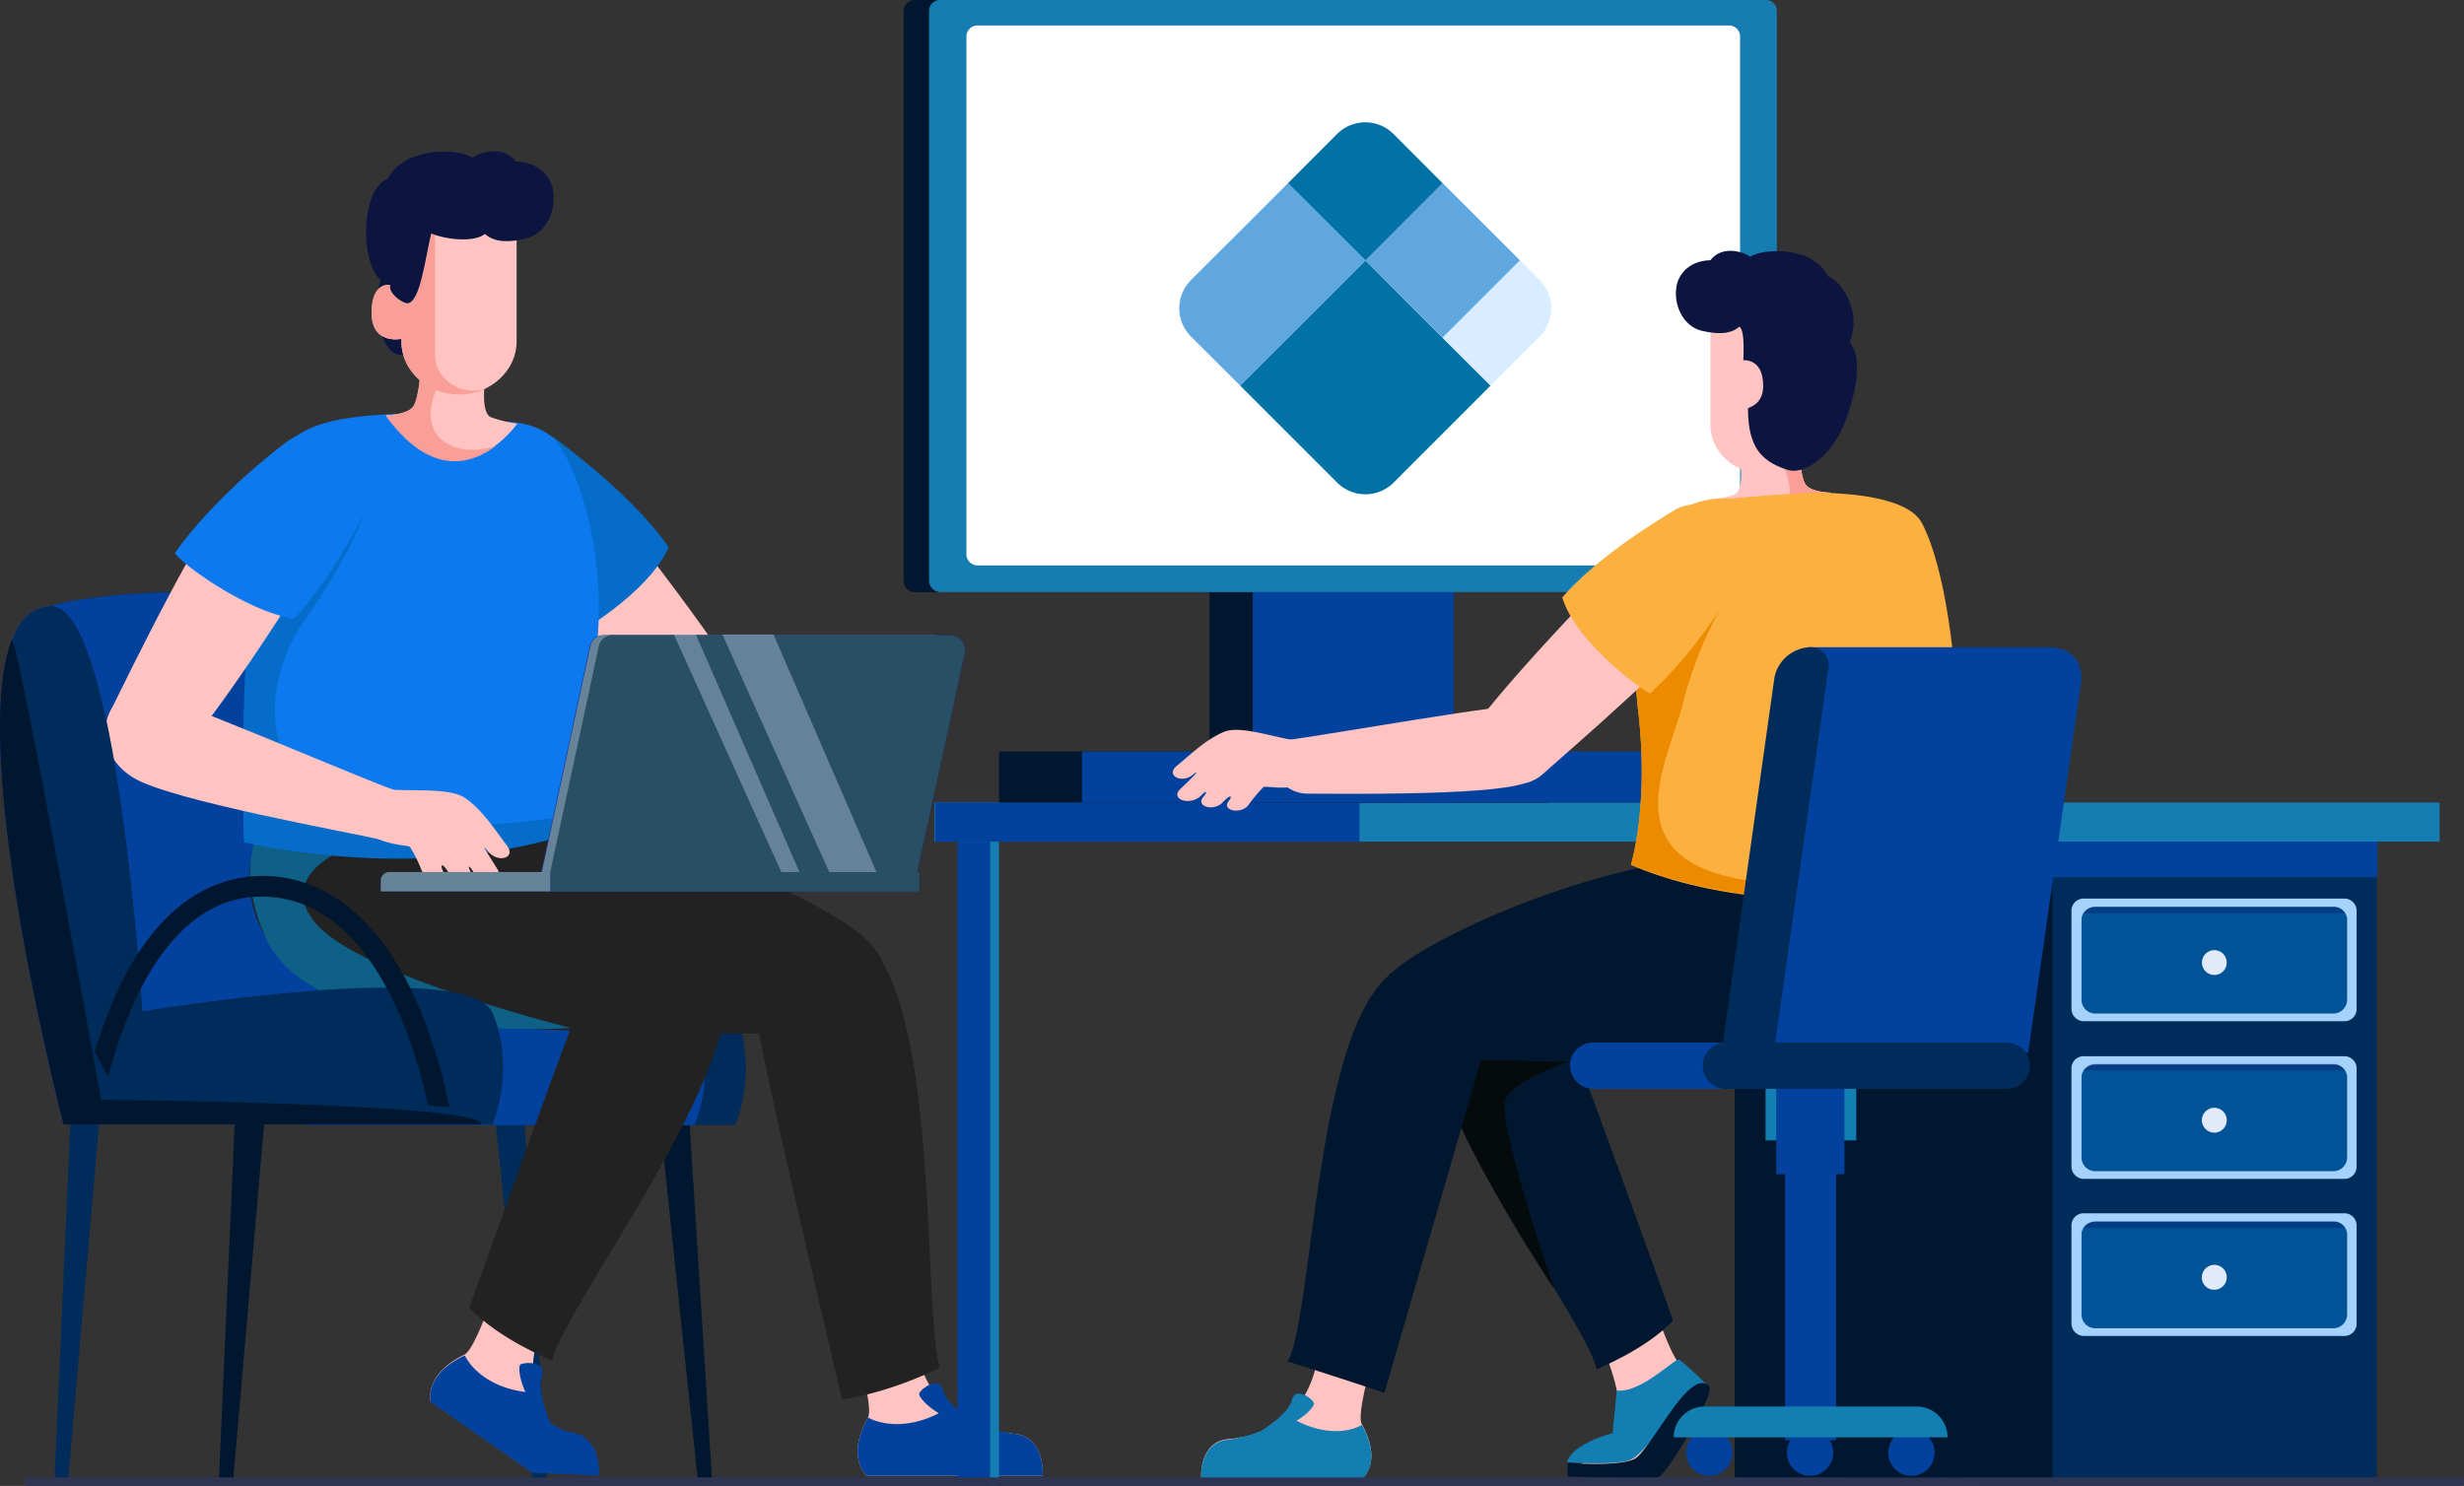 <svg xmlns="http://www.w3.org/2000/svg" width="575.701" height="347.245" viewBox="0 0 575.701 347.245">
  <rect x="0" y="0" width="575.701" height="347.245" fill="#333333" stroke="none"/>
  <g id="IT_Service_Australia_ic_11" transform="translate(-207.469 -7842.755)">
    <g id="Windows_App_section_1" transform="translate(-604 6946)">
      <g id="Group_259966" data-name="Group 259966">
        <g id="Group_259924" data-name="Group 259924" transform="translate(686.293 926.3)">
          <g id="Group_259893" data-name="Group 259893" transform="translate(125.176 5.808)">
            <g id="Group_259884" data-name="Group 259884" transform="translate(0 102.757)">
              <path id="Path_113429" data-name="Path 113429" d="M239.175,304.963H242.5L236.907,216.2H229.8Z" transform="translate(-76.129 -97.148)" fill="#00172f"/>
              <path id="Path_113430" data-name="Path 113430" d="M213.624,304.963h3.327L211.356,216.2H204.4Z" transform="translate(-89.138 -97.148)" fill="#002c5c"/>
              <path id="Path_113431" data-name="Path 113431" d="M139.776,304.963H136.6l3.932-88.763h6.956Z" transform="translate(-123.862 -97.148)" fill="#002c5c"/>
              <path id="Path_113432" data-name="Path 113432" d="M165.327,304.963H162l3.932-88.763h7.107Z" transform="translate(-110.853 -97.148)" fill="#00172f"/>
              <path id="Path_113433" data-name="Path 113433" d="M265.308,237.55c-1.966-10.283-11.492-50.506-38.711-51.111-27.37-.6-36.443,40.677-38.258,51.111H183.5a121.166,121.166,0,0,1,7.863-26.916c8.317-19.356,20.565-29.185,35.384-29.033,14.819.3,27.068,10.585,35.536,29.487A119.853,119.853,0,0,1,270.3,237.55Z" transform="translate(-99.842 -114.869)" fill="#2647c8"/>
              <path id="Path_113434" data-name="Path 113434" d="M135.9,140.993v80.144l18.146,25.707,40.677,3.176c.756,7.561,1.21,12.248,1.21,12.248h100.1s5.595-12.853,0-26.009c-3.78-9.073-34.175-9.98-53.228-9.829-8.922.151-15.424.454-15.424.454v-.454c-.151-5.9-2.117-75.154-14.365-84.832h0a2.463,2.463,0,0,0-.907-.454c-.151-.151-.454-.151-.6-.3a.148.148,0,0,1-.151-.151h-.151c-6.049-2.268-23.287-3.478-40.526-3.176C157.373,137.667,143.914,138.725,135.9,140.993Z" transform="translate(-124.22 -137.47)" fill="#002c5c"/>
              <path id="Path_113435" data-name="Path 113435" d="M135.9,140.927v80.144l18.146,25.707,40.677,3.176c.756,7.561,1.21,12.248,1.21,12.248h90.578s5.595-12.853,0-26.009c-3.176-7.561-25.4-9.527-43.7-9.829-5.746-.151-11.19,0-15.424.151-5.746.151-9.527.454-9.527.454s-1.663-75.154-14.365-85.286h0a2.462,2.462,0,0,0-.907-.454c-.151-.151-.454-.151-.6-.3a.148.148,0,0,1-.151-.151h-.151c-4.99-1.815-17.239-2.873-31-3.176C157.373,137.6,143.914,138.659,135.9,140.927Z" transform="translate(-124.22 -137.403)" fill="#02429e"/>
              <path id="Path_113436" data-name="Path 113436" d="M143.031,260.928H243.287s5.595-12.853,0-26.009-81.808-.454-81.808-.454-5.9-95.871-21.624-94.661c-4.234.3-7.107,3.176-8.922,8.014C120.5,174.735,143.031,260.928,143.031,260.928Z" transform="translate(-128.176 -136.28)" fill="#2647c8"/>
              <path id="Path_113437" data-name="Path 113437" d="M143.031,258.262h97.534c.907-4.99-88.764-5.746-88.764-5.746S132.3,144.095,130.934,145C120.5,172.07,143.031,258.262,143.031,258.262Z" transform="translate(-128.176 -133.615)" fill="#1d3599"/>
              <path id="Path_113438" data-name="Path 113438" d="M220.676,235.031c-2.722-12.7-12.551-48.087-38.258-48.691h-.6c-21.624,0-31.755,26.463-35.838,42.038-1.059-1.512-1.815-3.327-3.176-5.746v-.151a116.433,116.433,0,0,1,4.385-11.946c8.317-19.356,20.565-29.185,35.384-29.033,14.819.3,27.068,10.585,35.536,29.487a120.435,120.435,0,0,1,7.561,24.5A27.838,27.838,0,0,1,220.676,235.031Z" transform="translate(-120.686 -114.92)" fill="#2647c8"/>
            </g>
            <g id="Group_259891" data-name="Group 259891" transform="translate(24.627)">
              <path id="Path_113439" data-name="Path 113439" d="M260.7,255.3h13.912c2.42,10.585,9.829,17.541,22.531,18.751,7.41.6,6.8,9.829,6.8,9.829H262.822s-4.99-4.234.3-13.609C264.334,268,260.7,255.3,260.7,255.3Z" transform="translate(-84.935 25.635)" fill="#ffc4c2"/>
              <path id="Path_113440" data-name="Path 113440" d="M297.148,269.749c7.409.6,6.8,9.829,6.8,9.829H262.822s-4.99-4.234.3-13.609c2.722,1.512,9.829,3.327,18.751-2.268A32.865,32.865,0,0,0,297.148,269.749Z" transform="translate(-84.935 29.937)" fill="#02429e"/>
              <path id="Path_113441" data-name="Path 113441" d="M206.021,134.6c4.083,9.98,33.872,41.282,39.316,47.33,6.653,7.258,22.38.907,19.658-7.561-2.419-7.561-34.023-48.994-38.711-52.774C217.967,114.642,200.879,122.2,206.021,134.6Z" transform="translate(-113.42 -44.199)" fill="#ffc4c2"/>
              <path id="Path_113442" data-name="Path 113442" d="M199.915,174.187c-18.146,7.561-4.234,37.048,19.2,44.76s49.75,2.873,70.164,4.385c5.746.454,20.565-9.224,9.678-21.17C288.225,190.368,224.563,163.9,199.915,174.187Z" transform="translate(-120.318 -17.098)" fill="#222"/>
              <path id="Path_113443" data-name="Path 113443" d="M271.147,192.659c17.087,16.785,12.853,86.949,16.936,99.5,0,0-11.19,5.746-22.834,7.41,0,0-19.658-82.261-20.414-91.637C243.021,188.274,265.552,187.215,271.147,192.659Z" transform="translate(-93.109 -7.897)" fill="#222"/>
              <path id="Path_113444" data-name="Path 113444" d="M221.119,173.5s49.6,22.985,54.74,35.687,4.385,49.9,12.248,98.744l-19.356-85.437-32.36-.6L200.1,186.656Z" transform="translate(-115.967 -16.259)" fill="#222"/>
              <path id="Path_113445" data-name="Path 113445" d="M169.707,175.915c-6.956,14.214-2.419,34.023,21.17,41.736,23.438,7.712,49.6,5.9,71.676,7.41,5.746.454,22.682-8.922,11.795-20.717C263.31,192.4,181.5,152.023,169.707,175.915Z" transform="translate(-133.056 -18.825)" fill="#222"/>
              <path id="Path_113446" data-name="Path 113446" d="M222.043,161.82c-9.829-10.888-17.087-25.858-19.356-31.3-5.444-12.853,9.829-22.38,18.448-15.424,2.117,1.663,17.39,12.853,25.707,24.8C242,150.932,224.16,161.215,222.043,161.82Z" transform="translate(-115.228 -47.373)" fill="#056cc9"/>
              <path id="Path_113447" data-name="Path 113447" d="M192.035,180.136s-20.565,6.5-9.678,18.9c10.887,12.248,59.428,24.194,59.428,24.194s-60.335,4.234-71.525-21.473c-9.678-22.229,4.234-32.36,4.234-32.36Z" transform="translate(-133.004 -18.359)" fill="#0e6087"/>
              <path id="Path_113448" data-name="Path 113448" d="M224.628,111.915s8.922-.756,13.761,4.083c4.688,4.839,12.7,25.707,9.829,49.9s1.815,39.165,1.815,39.165-32.209,15.878-84.076,4.99c0,0-2.268-68.2,9.98-92.09,3.932-7.561,22.229-7.561,24.951-7.863C203.609,110.1,224.628,111.915,224.628,111.915Z" transform="translate(-133.539 -48.73)" fill="#0c79ef"/>
              <path id="Path_113449" data-name="Path 113449" d="M249.876,201.937s-12.248,6.049-33.721,8.166H216q-2.949.227-6.351.454a158.4,158.4,0,0,1-20.565-.3c-4.234-.3-8.771-.907-13.458-1.512h0c-3.176-.454-6.351-1.058-9.678-1.815,0,0-.151-6.2-.151-15.575v-1.21h0v-12.7c0-1.21.151-2.571.151-3.932V172c.151-1.663.151-3.478.3-5.293l.151-1.663c0-.756.151-1.663.151-2.571a4.186,4.186,0,0,1,.151-1.361c.151-2.268.3-4.688.6-6.956V153.7c.151-2.117.454-4.385.6-6.5v-.151c0-.454.151-1.058.151-1.512h0c1.966-4.385,4.083-9.073,4.385-11.492a13.585,13.585,0,0,0-1.21-6.8h0a69.007,69.007,0,0,1,3.478-10.736h0l21.17,8.166s-3.024,12.4-15.424,29.789c-12.7,17.843-18.9,60.94,68.5,45.062C249.573,201.181,249.876,201.937,249.876,201.937Z" transform="translate(-133.534 -45.452)" fill="#056cc9"/>
              <path id="Path_113450" data-name="Path 113450" d="M211.087,108.039s-1.361,8.317,1.21,9.527a29.1,29.1,0,0,0,6.2,1.512s-14.365,20.717-30.7-1.966c0,0,4.839,0,6.351-1.966S196.571,103.5,195.814,97Z" transform="translate(-122.267 -55.439)" fill="#ffc4c2"/>
              <path id="Path_113451" data-name="Path 113451" d="M194.152,115.146c1.512-1.966,2.419-11.644,1.663-18.146l8.771,6.351c-1.663,1.512-4.385,5.9-4.234,6.2-2.268,4.234-3.629,10.283.907,13.609,3.478,2.571,7.863,2.419,12.1,1.21-5.595,4.234-15.122,7.258-25.555-7.107C187.65,117.112,192.64,117.112,194.152,115.146Z" transform="translate(-122.268 -55.439)" fill="#f99f98"/>
              <path id="Path_113452" data-name="Path 113452" d="M283.662,269.423s-7.107-4.234-7.863-7.863c-.907-3.629-5.293-.3-5.6.756S275.345,269.272,283.662,269.423Z" transform="translate(-80.069 27.995)" fill="#02429e"/>
              <path id="Path_113453" data-name="Path 113453" d="M202.6,260.161c2.419-1.059,6.653-13.761,6.653-13.761l11.341,7.863c-4.083,10.131-1.966,20.112,7.863,28.277a6.716,6.716,0,0,1,2.419,3.629H216.513l-21.775-15.122C194.738,271.2,193.074,264.848,202.6,260.161Z" transform="translate(-118.771 21.077)" fill="#ffc4c2"/>
              <path id="Path_113454" data-name="Path 113454" d="M194.737,266.487l4.234,2.873,19.507,13.609,12.551.454a6.858,6.858,0,0,0-2.571-5.444,33.337,33.337,0,0,1-5.9-6.956,23.8,23.8,0,0,1-3.176-6.653c-10.434-.454-15.273-5.9-16.634-8.77C193.073,260.136,194.737,266.487,194.737,266.487Z" transform="translate(-118.77 25.789)" fill="#02429e"/>
              <path id="Path_113455" data-name="Path 113455" d="M197.5,265.519l19.507,13.609,15.575.756s.907-9.073-6.5-10.131c-2.722-.3-9.98-5.293-11.492-6.654C207.027,267.485,200.827,266.88,197.5,265.519Z" transform="translate(-117.299 29.63)" fill="#02429e"/>
              <path id="Path_113456" data-name="Path 113456" d="M215.65,270.724s-3.327-7.41-1.966-10.888-4.083-3.327-4.99-2.722C207.787,257.568,208.846,265.734,215.65,270.724Z" transform="translate(-111.708 26.392)" fill="#02429e"/>
              <path id="Path_113457" data-name="Path 113457" d="M260.43,198.86c6.351,23.136-37.653,79.237-40.375,92.09,0,0-12.551-4.99-19.356-12.4,0,0,25.4-71.222,29.336-79.842C238.353,181.017,258.313,191.3,260.43,198.86Z" transform="translate(-115.66 -8.352)" fill="#222"/>
              <path id="Path_113458" data-name="Path 113458" d="M189.2,107.025a3.8,3.8,0,0,0,4.234,1.512c1.663-.6.756-3.176.151-4.234-.756-1.512-.454-18.3-.454-18.3-.454-.3-5.444,3.629-5.444,4.385C187.237,92.205,183.91,99.01,189.2,107.025Z" transform="translate(-123.064 -61.078)" fill="#0c1540"/>
              <path id="Path_113459" data-name="Path 113459" d="M219.472,82.2v25.253c0,6.8-6.049,12.4-13.458,12.4h0c-7.41,0-13.458-5.595-13.458-12.4v-.6S185.6,108.36,185.6,100.8s4.385-6.5,4.385-6.5V82.2Z" transform="translate(-123.394 -63.019)" fill="#ffc4c2"/>
              <path id="Path_113460" data-name="Path 113460" d="M189.985,95.424V80h10.434v31.907c0,4.536,4.385,8.317,9.073,8.166a8.982,8.982,0,0,0,3.932-1.059,15.029,15.029,0,0,1-7.41,1.966c-7.41,0-13.458-5.595-13.458-12.4v-.6s-6.956,1.512-6.956-6.049S189.985,95.424,189.985,95.424Z" transform="translate(-123.394 -64.146)" fill="#f99f98"/>
              <path id="Path_113461" data-name="Path 113461" d="M190.428,100.794c-.6,1.663,2.419,4.083,3.932,4.234,3.024,0,4.234-10.736,5.595-16.331,3.024,1.361,9.829,2.268,12.551.151,2.571,2.268,6.351,1.815,9.527,1.059,4.99-1.21,7.258-6.8,6.351-11.492-.3-1.966-2.419-6.351-8.619-6.5C216.74,67.98,211.3,69.795,209.633,71c-3.629-2.268-16.029-2.571-19.809,4.99h0C182.867,78.263,183.019,99.584,190.428,100.794Z" transform="translate(-123.837 -69.515)" fill="#0c1540"/>
              <path id="Path_113462" data-name="Path 113462" d="M175.954,121.551c-7.863,7.41-26.614,46.272-30.243,53.53-4.385,8.77,3.932,18.6,11.946,14.517,6.8-3.478,35.838-48.087,37.8-53.682C198.939,125.633,185.632,112.326,175.954,121.551Z" transform="translate(-144.444 -44.454)" fill="#ffc4c2"/>
              <path id="Path_113463" data-name="Path 113463" d="M155.2,141.293c8.468-11.946,21.473-22.531,26.16-26.009,11.341-8.166,24.043,4.536,19.2,14.517-1.21,2.419-7.712,16.18-17.541,26.916C171.078,154.6,156.107,143.259,155.2,141.293Z" transform="translate(-138.963 -47.412)" fill="#0c79ef"/>
              <g id="Group_259887" data-name="Group 259887" transform="translate(64.323 112.935)">
                <g id="Group_259885" data-name="Group 259885" transform="translate(0 55.496)">
                  <rect id="Rectangle_159160" data-name="Rectangle 159160" width="86.193" height="4.536" transform="translate(39.618)" fill="#1d3599"/>
                  <path id="Path_113464" data-name="Path 113464" d="M226.618,185.436H187v-2.571a2,2,0,0,1,1.966-1.966h37.653v4.536Z" transform="translate(-187 -180.9)" fill="#120d80"/>
                </g>
                <g id="Group_259886" data-name="Group 259886" transform="translate(37.501 0.151)">
                  <path id="Path_113465" data-name="Path 113465" d="M297.539,199.645H211.8l11.341-52.774a3.236,3.236,0,0,1,3.176-2.571h77.271a5.085,5.085,0,0,1,4.688,6.2Z" transform="translate(-211.8 -144.3)" fill="#1d3599"/>
                  <path id="Path_113466" data-name="Path 113466" d="M298.939,199.645H213.2l11.341-52.774a3.236,3.236,0,0,1,3.176-2.571h78.935a3.569,3.569,0,0,1,3.327,4.536Z" transform="translate(-211.083 -144.3)" fill="#120d80"/>
                </g>
                <path id="Path_113467" data-name="Path 113467" d="M251.646,144.2l24.194,55.5H264.8l-25.1-55.5Z" transform="translate(-160.009 -144.2)" fill="#f0f5ff" opacity="0.11"/>
                <path id="Path_113468" data-name="Path 113468" d="M237.441,144.2l24.195,55.5h-4.385L232.3,144.2Z" transform="translate(-163.799 -144.2)" fill="#f0f5ff" opacity="0.11"/>
              </g>
              <path id="Path_113469" data-name="Path 113469" d="M151.173,173.226c8.922,5.293,50.657,12.7,57.613,14.365,8.468,1.966,11.341-8.619,3.024-11.644-8.166-2.873-53.228-22.38-58.369-22.834C144.217,152.207,139.983,166.572,151.173,173.226Z" transform="translate(-144.462 -26.721)" fill="#ffc4c2"/>
              <path id="Path_113470" data-name="Path 113470" d="M215.759,186.863c-2.117-3.327-4.083-6.5-2.268-4.234,2.268,3.024,6.8,1.815,4.536-1.21-2.873-3.78-5.746-8.317-9.678-11.039-4.234-3.024-16.18-1.059-20.868-2.571-1.815-.6-4.385,8.468-3.176,9.678,3.932,3.932,10.434,3.78,11.039,4.234a30.489,30.489,0,0,1,2.722,5.444c1.361,2.722,6.351,2.873,4.99.151-.756-1.663,0-1.815,1.361.454,1.663,3.024,6.8,2.873,5.141-.151-.6-1.21-.6-1.966.454-.3C211.978,190.492,217.724,190.038,215.759,186.863Z" transform="translate(-124.216 -19.188)" fill="#ffc4c2"/>
              <g id="Group_259890" data-name="Group 259890" transform="translate(64.323 112.935)">
                <g id="Group_259888" data-name="Group 259888" transform="translate(0 55.496)">
                  <rect id="Rectangle_159161" data-name="Rectangle 159161" width="86.193" height="4.536" transform="translate(39.618)" fill="#284f63"/>
                  <path id="Path_113471" data-name="Path 113471" d="M226.618,185.436H187v-2.571a2,2,0,0,1,1.966-1.966h37.653v4.536Z" transform="translate(-187 -180.9)" fill="#668398"/>
                </g>
                <g id="Group_259889" data-name="Group 259889" transform="translate(37.653 0.151)">
                  <path id="Path_113472" data-name="Path 113472" d="M297.639,199.645H211.9l11.341-52.774a3.236,3.236,0,0,1,3.176-2.571h77.271a5.085,5.085,0,0,1,4.688,6.2Z" transform="translate(-211.9 -144.3)" fill="#668398"/>
                  <path id="Path_113473" data-name="Path 113473" d="M298.939,199.645H213.2l11.341-52.774a3.236,3.236,0,0,1,3.176-2.571h78.935a3.569,3.569,0,0,1,3.327,4.536Z" transform="translate(-211.234 -144.3)" fill="#284f63"/>
                </g>
                <path id="Path_113474" data-name="Path 113474" d="M251.746,144.2l24.043,55.5H264.751L239.8,144.2Z" transform="translate(-159.958 -144.2)" fill="#dee7ff" opacity="0.34"/>
                <path id="Path_113475" data-name="Path 113475" d="M237.441,144.2l24.195,55.5H257.4l-25.1-55.5Z" transform="translate(-163.799 -144.2)" fill="#dee7ff" opacity="0.34"/>
              </g>
            </g>
            <g id="Group_259892" data-name="Group 259892" transform="translate(0 106.27)">
              <path id="Path_113476" data-name="Path 113476" d="M143.031,260.928H243.287s5.595-12.853,0-26.009-81.808-.454-81.808-.454-5.9-95.871-21.624-94.661c-4.234.3-7.107,3.176-8.922,8.014C120.5,174.735,143.031,260.928,143.031,260.928Z" transform="translate(-128.176 -139.792)" fill="#002c5c"/>
              <path id="Path_113477" data-name="Path 113477" d="M143.031,258.262h97.534c.907-4.99-88.764-5.746-88.764-5.746S132.3,144.095,130.934,145C120.5,172.07,143.031,258.262,143.031,258.262Z" transform="translate(-128.176 -137.127)" fill="#00172f"/>
              <path id="Path_113478" data-name="Path 113478" d="M220.676,235.031c-2.722-12.7-12.551-48.087-38.258-48.691h-.6c-21.624,0-31.755,26.463-35.838,42.038-1.059-1.512-1.815-3.327-3.176-5.746v-.151a116.433,116.433,0,0,1,4.385-11.946c8.317-19.356,20.565-29.185,35.384-29.033,14.819.3,27.068,10.585,35.536,29.487a120.435,120.435,0,0,1,7.561,24.5A27.838,27.838,0,0,1,220.676,235.031Z" transform="translate(-120.686 -118.432)" fill="#00172f"/>
            </g>
          </g>
          <g id="Group_259923" data-name="Group 259923" transform="translate(336.286 -29.545)">
            <g id="Group_259902" data-name="Group 259902" transform="translate(7.213 187.543)">
              <rect id="Rectangle_159162" data-name="Rectangle 159162" width="92.525" height="151.946" transform="translate(244.47 7.618)" fill="#002c5c"/>
              <rect id="Rectangle_159163" data-name="Rectangle 159163" width="74.241" height="151.946" transform="translate(186.989 7.618)" fill="#00172f"/>
              <rect id="Rectangle_159164" data-name="Rectangle 159164" width="150.006" height="9.834" transform="translate(187.127 7.618)" fill="#02429e"/>
              <g id="Group_259894" data-name="Group 259894" transform="translate(5.402 7.618)">
                <rect id="Rectangle_159165" data-name="Rectangle 159165" width="7.618" height="151.946" fill="#02429e"/>
                <rect id="Rectangle_159166" data-name="Rectangle 159166" width="2.078" height="151.946" transform="translate(7.618 0.138)" fill="#167db3"/>
              </g>
              <g id="Group_259895" data-name="Group 259895">
                <rect id="Rectangle_159167" data-name="Rectangle 159167" width="351.677" height="9.142" fill="#167db3"/>
                <rect id="Rectangle_159168" data-name="Rectangle 159168" width="99.173" height="9.142" transform="translate(0.138)" fill="#02429e"/>
              </g>
              <g id="Group_259897" data-name="Group 259897" transform="translate(265.662 22.439)">
                <g id="Group_259896" data-name="Group 259896">
                  <path id="Path_113479" data-name="Path 113479" d="M562.909,209.972h60.806a2.84,2.84,0,0,0,2.909-2.909V184.209a2.84,2.84,0,0,0-2.909-2.909H562.909A2.84,2.84,0,0,0,560,184.209v22.854A2.926,2.926,0,0,0,562.909,209.972Z" transform="translate(-560 -181.3)" fill="#a4d2fc"/>
                  <path id="Path_113480" data-name="Path 113480" d="M561.7,185.747v18.7a3.222,3.222,0,0,0,3.186,3.186h55.681a3.222,3.222,0,0,0,3.186-3.186v-18.7a2.793,2.793,0,0,0-.415-1.524,3.035,3.035,0,0,0-2.77-1.524H564.886a3.533,3.533,0,0,0-2.77,1.524A2.792,2.792,0,0,0,561.7,185.747Z" transform="translate(-559.345 -180.761)" fill="#005396"/>
                  <path id="Path_113481" data-name="Path 113481" d="M562,184.224h61.083a3.035,3.035,0,0,0-2.77-1.524H564.632A2.97,2.97,0,0,0,562,184.224Z" transform="translate(-559.23 -180.761)" fill="#0e1766" opacity="0.36"/>
                </g>
                <circle id="Ellipse_4194" data-name="Ellipse 4194" cx="2.909" cy="2.909" r="2.909" transform="translate(30.472 12.05)" fill="#e2e9fb"/>
              </g>
              <g id="Group_259899" data-name="Group 259899" transform="translate(265.662 59.282)">
                <g id="Group_259898" data-name="Group 259898">
                  <path id="Path_113482" data-name="Path 113482" d="M562.909,236.572h60.806a2.84,2.84,0,0,0,2.909-2.909V210.809a2.84,2.84,0,0,0-2.909-2.909H562.909A2.84,2.84,0,0,0,560,210.809v22.854A2.926,2.926,0,0,0,562.909,236.572Z" transform="translate(-560 -207.9)" fill="#a4d2fc"/>
                  <path id="Path_113483" data-name="Path 113483" d="M561.7,212.347v18.7a3.222,3.222,0,0,0,3.186,3.186h55.681a3.222,3.222,0,0,0,3.186-3.186v-18.7a2.792,2.792,0,0,0-.415-1.524,3.035,3.035,0,0,0-2.77-1.524H564.886a3.533,3.533,0,0,0-2.77,1.524A2.792,2.792,0,0,0,561.7,212.347Z" transform="translate(-559.345 -207.361)" fill="#005396"/>
                  <path id="Path_113484" data-name="Path 113484" d="M562,210.724h61.083a3.035,3.035,0,0,0-2.77-1.524H564.632A3.278,3.278,0,0,0,562,210.724Z" transform="translate(-559.23 -207.399)" fill="#0e1766" opacity="0.36"/>
                </g>
                <path id="Path_113485" data-name="Path 113485" d="M582,219.509a2.909,2.909,0,1,1,2.909,2.909A2.926,2.926,0,0,1,582,219.509Z" transform="translate(-551.528 -204.55)" fill="#e2e9fb"/>
              </g>
              <g id="Group_259901" data-name="Group 259901" transform="translate(265.662 95.987)">
                <g id="Group_259900" data-name="Group 259900">
                  <path id="Path_113486" data-name="Path 113486" d="M562.909,263.072h60.806a2.84,2.84,0,0,0,2.909-2.909V237.309a2.84,2.84,0,0,0-2.909-2.909H562.909A2.84,2.84,0,0,0,560,237.309v22.854A2.926,2.926,0,0,0,562.909,263.072Z" transform="translate(-560 -234.4)" fill="#a4d2fc"/>
                  <path id="Path_113487" data-name="Path 113487" d="M561.7,238.847v18.7a3.222,3.222,0,0,0,3.186,3.186h55.681a3.222,3.222,0,0,0,3.186-3.186v-18.7a2.792,2.792,0,0,0-.415-1.524,3.035,3.035,0,0,0-2.77-1.524H564.886a3.533,3.533,0,0,0-2.77,1.524A2.792,2.792,0,0,0,561.7,238.847Z" transform="translate(-559.345 -233.861)" fill="#005396"/>
                  <path id="Path_113488" data-name="Path 113488" d="M562,237.324h61.083a3.035,3.035,0,0,0-2.77-1.524H564.632A2.97,2.97,0,0,0,562,237.324Z" transform="translate(-559.23 -233.861)" fill="#0e1766" opacity="0.36"/>
                </g>
                <path id="Path_113489" data-name="Path 113489" d="M582,246.009a2.909,2.909,0,1,1,2.909,2.909A2.84,2.84,0,0,1,582,246.009Z" transform="translate(-551.528 -231.05)" fill="#e2e9fb"/>
              </g>
            </g>
            <g id="Group_259918" data-name="Group 259918">
              <g id="Group_259903" data-name="Group 259903">
                <rect id="Rectangle_159169" data-name="Rectangle 159169" width="46.955" height="118.288" transform="translate(71.482 69.255)" fill="#00172f"/>
                <rect id="Rectangle_159170" data-name="Rectangle 159170" width="46.955" height="118.288" transform="translate(81.593 69.255)" fill="#02429e"/>
                <rect id="Rectangle_159171" data-name="Rectangle 159171" width="128.26" height="11.912" transform="translate(22.311 175.631)" fill="#00172f"/>
                <rect id="Rectangle_159172" data-name="Rectangle 159172" width="136.017" height="11.912" transform="translate(41.702 175.631)" fill="#02429e"/>
                <path id="Path_113490" data-name="Path 113490" d="M365.635,168.072H558.441a2.547,2.547,0,0,0,2.632-2.632V32.332a2.547,2.547,0,0,0-2.632-2.632H365.635A2.547,2.547,0,0,0,363,32.332V165.44A2.625,2.625,0,0,0,365.635,168.072Z" transform="translate(-362.992 -29.7)" fill="#00172f"/>
                <path id="Path_113491" data-name="Path 113491" d="M369.932,168.072H562.738a2.547,2.547,0,0,0,2.632-2.632V32.332a2.547,2.547,0,0,0-2.632-2.632H369.932a2.547,2.547,0,0,0-2.632,2.632V165.44A2.722,2.722,0,0,0,369.932,168.072Z" transform="translate(-361.334 -29.7)" fill="#167db3"/>
                <path id="Path_113492" data-name="Path 113492" d="M376.093,160.183H551.862a2.575,2.575,0,0,0,2.493-2.493V36.493A2.575,2.575,0,0,0,551.862,34H376.093a2.575,2.575,0,0,0-2.493,2.493V157.828A2.664,2.664,0,0,0,376.093,160.183Z" transform="translate(-358.907 -28.044)" fill="#fff"/>
              </g>
            </g>
            <g id="Group_259920" data-name="Group 259920" transform="translate(62.909 58.611)">
              <path id="Path_113510" data-name="Path 113510" d="M501.6,263.8c-2.216-.97-6.094-12.6-6.094-12.6l-12.466,8.172c3.74,9.28,5.263,16.621,2.216,23.685-.693,1.524-9.28,3.463-9.557,4.709h19.668l8.588-13.3C504.095,274.331,510.466,267.96,501.6,263.8Z" transform="translate(-382.497 -3.011)" fill="#ffc4c2"/>
              <path id="Path_113511" data-name="Path 113511" d="M453.259,202.227c-5.817,21.192,34.628,72.718,37.121,84.491,0,0,11.5-4.571,17.868-11.358,0,0-23.27-65.377-27.01-73.272C473.481,185.882,455.2,195.3,453.259,202.227Z" transform="translate(-391.359 -25.371)" fill="#00172f"/>
              <g id="Group_259919" data-name="Group 259919" transform="translate(92.095 259.116)">
                <path id="Path_113512" data-name="Path 113512" d="M508,265.337s-5.956-5.817-6.925-6.233-8.865,7.9-14.544,7.2l-.97,9.973s-9.419,2.355-10.665,6.787c0,0,12.6.97,15.375-.831C493.322,280.712,504.4,265.06,508,265.337Z" transform="translate(-474.9 -259.089)" fill="#137eb2"/>
                <path id="Path_113513" data-name="Path 113513" d="M475,281.687v3.186s19.53.97,21.469,0,13.158-19.391,11.635-21.054c-4.571-4.986-13.712,15.236-17.591,17.037C486.358,282.657,475,281.687,475,281.687Z" transform="translate(-474.861 -257.571)" fill="#00172f"/>
              </g>
              <path id="Path_113514" data-name="Path 113514" d="M485.805,210.813s-14.682,4.571-16.76,9.557S480.4,264.555,480.4,264.555s-28.118-42.107-27.7-56.928S485.805,210.813,485.805,210.813Z" transform="translate(-391.356 -22.045)" fill="#050b0c"/>
              <path id="Path_113515" data-name="Path 113515" d="M452.817,260.1H440.074c-2.216,9.7-9,16.206-20.638,17.175-6.787.693-6.233,9-6.233,9h37.813s4.571-3.878-.277-12.466C449.493,271.873,452.817,260.1,452.817,260.1Z" transform="translate(-406.569 0.416)" fill="#ffc4c2"/>
              <path id="Path_113516" data-name="Path 113516" d="M419.436,274.14c-6.787.693-6.233,9-6.233,9h37.813s4.571-3.878-.277-12.466c-2.493,1.524-9,3.047-17.175-2.078A31.26,31.26,0,0,1,419.436,274.14Z" transform="translate(-406.569 3.689)" fill="#137eb2"/>
              <path id="Path_113517" data-name="Path 113517" d="M536.27,176.707c16.621,7.064,3.878,34.074-17.591,41.138-21.608,7.064-45.708,2.632-64.407,4.017-5.263.416-18.976-8.449-8.865-19.391C455.38,191.389,513.831,167.15,536.27,176.707Z" transform="translate(-395.558 -32.54)" fill="#00172f"/>
              <path id="Path_113518" data-name="Path 113518" d="M452.593,194.064c-18.422,12.189-18.837,80.613-24.793,91,0,0,12.327,3.878,22.577,7.341,0,0,20.915-71.887,23.27-80.2C478.633,195.034,458.688,190.048,452.593,194.064Z" transform="translate(-400.944 -25.519)" fill="#00172f"/>
              <path id="Path_113519" data-name="Path 113519" d="M566.059,178.007c6.371,13.02,2.216,31.3-19.391,38.229-21.608,7.064-45.431,5.4-65.654,6.787-5.263.416-20.776-8.172-10.8-19.114C480.182,193.1,555.255,155.984,566.059,178.007Z" transform="translate(-385.872 -33.839)" fill="#00172f"/>
              <path id="Path_113520" data-name="Path 113520" d="M505.887,109.611s1.385,7.618-1.108,8.726a26.655,26.655,0,0,1-5.679,1.385s13.158,19.114,28.118-1.8c0,0-4.432,0-5.818-1.8s-2.216-10.8-1.523-16.621Z" transform="translate(-373.486 -61.431)" fill="#ffc4c2"/>
              <path id="Path_113521" data-name="Path 113521" d="M520.091,116.121c-1.385-1.8-2.216-10.8-1.524-16.621l-8.033,5.817c1.524,1.385,4.017,5.4,3.878,5.679,2.078,3.878,3.324,9.419-.831,12.466-3.186,2.355-7.341,2.216-11.081,1.108,5.125,3.878,13.989,6.648,23.408-6.51C526.047,117.922,521.476,117.922,520.091,116.121Z" transform="translate(-372.177 -61.431)" fill="#f99f98"/>
              <path id="Path_113522" data-name="Path 113522" d="M484.023,167.034c-9,2.909-44.046,2.355-50.556,2.355-7.9,0-12.327-11.635-4.155-12.6,7.9-.97,52.218-8.865,56.928-8.172C494.55,149.72,495.381,163.571,484.023,167.034Z" transform="translate(-402.04 -42.535)" fill="#ffc4c2"/>
              <path id="Path_113523" data-name="Path 113523" d="M410.2,166.634c2.632-2.493,5.125-4.986,2.909-3.324-2.632,2.216-6.51.139-3.74-2.078,3.324-2.77,6.926-6.233,10.942-7.9,4.432-1.939,14.682,2.493,19.253,2.078,1.8-.139,2.078,8.449.831,9.28-4.294,2.77-10.111,1.108-10.8,1.524a34.8,34.8,0,0,0-3.6,4.294c-1.662,2.078-6.233,1.247-4.571-.97,1.108-1.385.415-1.662-1.247.139-2.078,2.355-6.648,1.108-4.571-1.247.831-.97.831-1.662-.415-.416C412.69,170.789,407.565,169.127,410.2,166.634Z" transform="translate(-408.411 -40.888)" fill="#ffc4c2"/>
              <path id="Path_113524" data-name="Path 113524" d="M423.3,273.523s6.51-3.878,7.2-7.2c.831-3.324,4.848-.277,5.125.693C436.181,267.844,431.057,273.385,423.3,273.523Z" transform="translate(-402.677 2.229)" fill="#137eb2"/>
              <path id="Path_113525" data-name="Path 113525" d="M499.1,84.6v23.27c0,6.233,5.54,11.358,12.327,11.358h0c6.787,0,12.327-5.125,12.327-11.358v-.554s6.372,1.385,6.372-5.54-4.017-5.956-4.017-5.956V84.739L499.1,84.6Z" transform="translate(-373.486 -67.169)" fill="#ffc4c2"/>
              <path id="Path_113526" data-name="Path 113526" d="M533.893,93.325c2.909-7.064-1.939-14.405-5.125-15.375h0c-3.324-6.926-14.682-6.648-18.145-4.571-1.524-1.108-6.51-2.77-9.28.831-5.679.139-7.618,4.155-7.9,5.956-.831,4.294,1.385,9.419,5.817,10.527,3.047.693,6.51,1.108,8.865-.97,2.355,2.078-.693,15.929,2.216,14.682-1.108,12.327,1.939,16.621,9.142,18.837,3.186.97,8.588-1.939,12.189-8.726C533.477,111.054,538.048,98.449,533.893,93.325Z" transform="translate(-375.729 -72.015)" fill="#0c1540"/>
              <path id="Path_113527" data-name="Path 113527" d="M505.147,90.513s5.125-.97,5.125,5.956-8.172,5.54-8.172,5.54Z" transform="translate(-372.331 -64.91)" fill="#ffc4c2"/>
              <path id="Path_113528" data-name="Path 113528" d="M508.97,114.194s-8.172-.693-12.6,3.74c-4.294,4.432-11.635,23.685-9,45.847s-1.662,36.013-1.662,36.013,29.641,14.682,77.15,4.709c0,0,2.077-62.607-9.142-84.491-3.6-6.926-20.361-6.926-22.854-7.2C528.223,112.532,508.97,114.194,508.97,114.194Z" transform="translate(-378.646 -56.318)" fill="#fbb040"/>
              <path id="Path_113529" data-name="Path 113529" d="M510.078,128.4s-7.9,10.388-12.327,27.979-27.287,52.634,65.238,38.921a27.263,27.263,0,0,1-.138,3.047c-47.509,9.973-77.15-4.709-77.15-4.709s4.294-13.851,1.662-36.013a80.1,80.1,0,0,1,0-19.114l8.034-7.9Z" transform="translate(-378.646 -50.302)" fill="#ed8b00"/>
              <path id="Path_113530" data-name="Path 113530" d="M516.061,136.237c-4.709,8.726-34.9,34.489-40.445,39.475-6.648,5.956-20.5-1.247-17.175-8.865,2.909-6.648,35.736-41.415,40.306-44.462C507.058,116.846,522.017,125.295,516.061,136.237Z" transform="translate(-389.339 -53.291)" fill="#ffc4c2"/>
              <path id="Path_113531" data-name="Path 113531" d="M494.6,158.978c9.973-9,18.145-22.023,20.776-26.732,6.233-11.219-6.925-21.331-15.375-15.929-2.078,1.385-17.175,10.111-25.9,20.222C477.286,147.066,492.66,158.146,494.6,158.978Z" transform="translate(-383.113 -55.532)" fill="#fbb040"/>
            </g>
            <g id="Group_259922" data-name="Group 259922" transform="translate(155.696 151.253)">
              <g id="Group_259921" data-name="Group 259921" transform="translate(24.239 55.543)">
                <path id="Path_113532" data-name="Path 113532" d="M505.8,276.3a5.4,5.4,0,1,1-5.4-5.4A5.322,5.322,0,0,1,505.8,276.3Z" transform="translate(-492.091 -143.609)" fill="#02429e"/>
                <path id="Path_113533" data-name="Path 113533" d="M522.8,276.3a5.4,5.4,0,1,1-5.4-5.4A5.322,5.322,0,0,1,522.8,276.3Z" transform="translate(-485.544 -143.609)" fill="#02429e"/>
                <path id="Path_113534" data-name="Path 113534" d="M539.9,276.3a5.4,5.4,0,1,1-5.4-5.4A5.322,5.322,0,0,1,539.9,276.3Z" transform="translate(-478.959 -143.609)" fill="#02429e"/>
                <rect id="Rectangle_159174" data-name="Rectangle 159174" width="11.912" height="129.784" transform="translate(26.04)" fill="#02429e"/>
                <rect id="Rectangle_159175" data-name="Rectangle 159175" width="21.192" height="20.499" transform="translate(21.469 39.198)" fill="#137eb2"/>
                <rect id="Rectangle_159176" data-name="Rectangle 159176" width="15.929" height="20.499" transform="translate(23.962 47.093)" fill="#02429e"/>
                <path id="Path_113535" data-name="Path 113535" d="M556.892,274.2H492.9a7.242,7.242,0,0,1,7.2-7.2h49.725a7.214,7.214,0,0,1,7.064,7.2Z" transform="translate(-492.9 -145.111)" fill="#137eb2"/>
              </g>
              <path id="Path_113536" data-name="Path 113536" d="M519.274,138.9l-.693,4.709L505.7,233.641h65.1l12.327-86.43c.693-4.848-2.493-8.311-7.341-8.311Z" transform="translate(-463.731 -138.9)" fill="#02429e"/>
              <path id="Path_113537" data-name="Path 113537" d="M500.8,235.442l12.466-1.8,12.743-89.755a4.187,4.187,0,0,0-4.432-4.986h0a8.838,8.838,0,0,0-8.172,7.064Z" transform="translate(-465.618 -138.9)" fill="#002c5c"/>
              <path id="Path_113538" data-name="Path 113538" d="M480.8,216.4h61.36a5.409,5.409,0,0,0,5.4-5.4h0a5.409,5.409,0,0,0-5.4-5.4H480.8a5.409,5.409,0,0,0-5.4,5.4h0A5.5,5.5,0,0,0,480.8,216.4Z" transform="translate(-475.4 -113.214)" fill="#02429e"/>
              <path id="Path_113539" data-name="Path 113539" d="M503.2,216.4h65.654a5.408,5.408,0,0,0,5.4-5.4h0a5.408,5.408,0,0,0-5.4-5.4H503.2a5.408,5.408,0,0,0-5.4,5.4h0A5.408,5.408,0,0,0,503.2,216.4Z" transform="translate(-466.774 -113.214)" fill="#002c5c"/>
            </g>
          </g>
        </g>
      </g>
      <path id="Path_108575" data-name="Path 108575" d="M725.823,1699.547H609.206l-.226.032h-2.108c-.061-.01-.119-.021-.177-.032h-3.448l-.033.032a.2.2,0,0,0-.019.021H594.24a.455.455,0,0,1-.024-.053H592l-.033.032a.232.232,0,0,0-.019.021h-8.954a.386.386,0,0,1-.024-.053H292.474c.006.014.012.029.017.043H275.831c-.011-.014-.021-.029-.031-.043H250.223c0,.014-.008.029-.012.043h-7.285l-.072-.043H157.306a.744.744,0,0,0-.741.743v.511a.744.744,0,0,0,.741.743H725.823a.744.744,0,0,0,.741-.743v-.511A.744.744,0,0,0,725.823,1699.547Z" transform="translate(660.605 -457.547)" fill="#2e3552"/>
    </g>
    <g id="PIN" transform="translate(339 7799.242)">
      <g id="logo" transform="translate(144 72.1)">
        <g id="Layer_2" transform="translate(0 0)">
          <g id="Group_311856" data-name="Group 311856">
            <g id="Layer_1-2">
              <path id="Shape" d="M427.037,939.045,409,957.067l22.665,22.665a9.339,9.339,0,0,0,13.2,0l22.647-22.665L449.45,939.045,438.282,927.8Z" transform="translate(-394.779 -895.542)" fill="#0271a6"/>
              <path id="Shape_1_" d="M14.222,420.277,2.734,431.741a9.338,9.338,0,0,0,0,13.2L14.222,456.4l18.037-18.022L43.5,427.137,25.4,409.1Z" transform="translate(0 -394.879)" fill="#60a6df"/>
              <path id="Shape_2_" d="M1769.3,945.959l11.21,11.2,11.461-11.46a9.339,9.339,0,0,0,0-13.2l-4.6-4.6Z" transform="translate(-1707.777 -895.637)" fill="#d8edff"/>
              <path id="Shape_3_" d="M1261.1,437.665h0l-11.2-11.2,18.06-18.06h0l-18.06,18.06Z" transform="translate(-1206.442 -394.203)" fill="#b1d4e5"/>
              <path id="Shape_4_" d="M1249.9,426.461l11.2,11.2,6.86,6.86,18.064-18.065-6.85-6.86-11.215-11.2Z" transform="translate(-1206.439 -394.202)" fill="#60a6df"/>
              <path id="Shape_5_" d="M766.525,14.322,755.065,2.834a9.338,9.338,0,0,0-13.2,0L730.4,14.322l18.1,18.037Z" transform="translate(-705.002 -0.1)" fill="#0271a6"/>
            </g>
          </g>
        </g>
      </g>
    </g>
  </g>
</svg>
